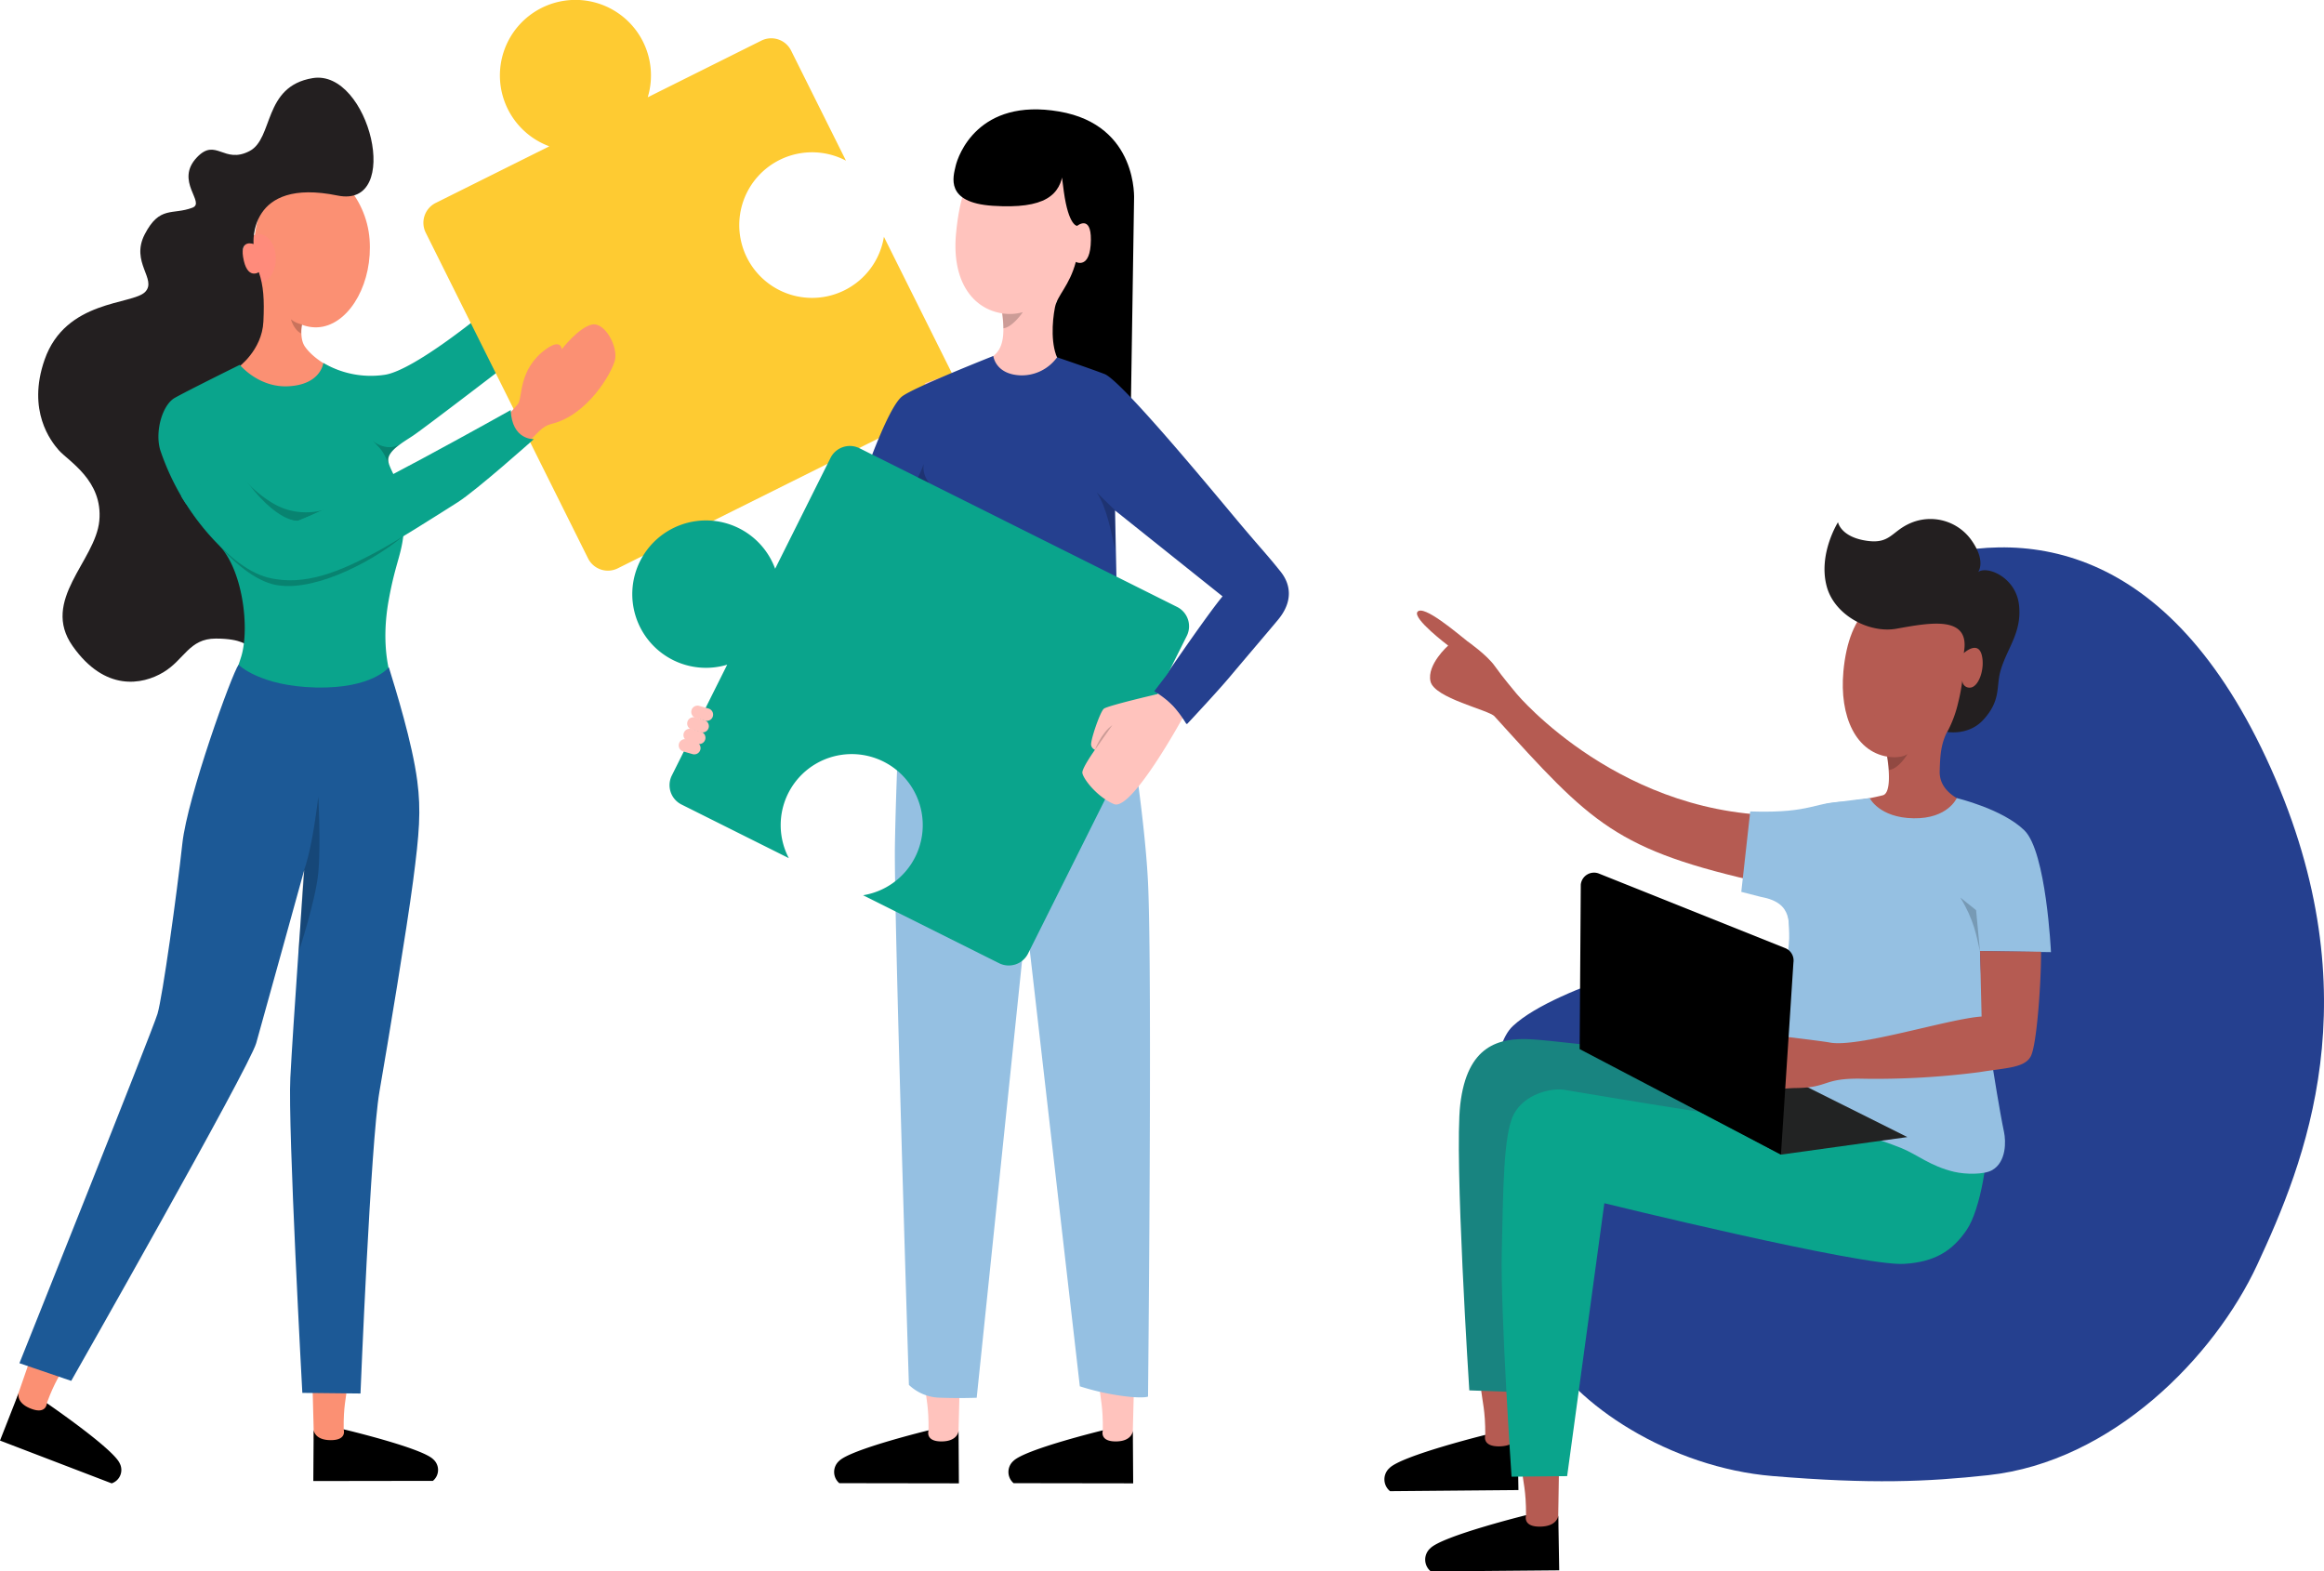 <svg id="Group_1397" data-name="Group 1397" xmlns="http://www.w3.org/2000/svg" xmlns:xlink="http://www.w3.org/1999/xlink" width="602" height="407.065" viewBox="0 0 602 407.065">
  <defs>
    <clipPath id="clip-path">
      <rect id="Rectangle_907" data-name="Rectangle 907" width="602" height="407.065" fill="none"/>
    </clipPath>
    <clipPath id="clip-path-3">
      <rect id="Rectangle_895" data-name="Rectangle 895" width="5.424" height="40.35" fill="none"/>
    </clipPath>
    <clipPath id="clip-path-4">
      <rect id="Rectangle_896" data-name="Rectangle 896" width="2.935" height="3.654" fill="none"/>
    </clipPath>
    <clipPath id="clip-path-5">
      <rect id="Rectangle_897" data-name="Rectangle 897" width="56.792" height="29.523" fill="none"/>
    </clipPath>
    <clipPath id="clip-path-6">
      <rect id="Rectangle_898" data-name="Rectangle 898" width="21.156" height="9.979" fill="none"/>
    </clipPath>
    <clipPath id="clip-path-7">
      <rect id="Rectangle_899" data-name="Rectangle 899" width="7.688" height="6.953" fill="none"/>
    </clipPath>
    <clipPath id="clip-path-8">
      <rect id="Rectangle_900" data-name="Rectangle 900" width="5.286" height="4.124" fill="none"/>
    </clipPath>
    <clipPath id="clip-path-9">
      <rect id="Rectangle_901" data-name="Rectangle 901" width="5.105" height="13.988" fill="none"/>
    </clipPath>
    <clipPath id="clip-path-10">
      <rect id="Rectangle_902" data-name="Rectangle 902" width="5.316" height="4.182" fill="none"/>
    </clipPath>
    <clipPath id="clip-path-11">
      <rect id="Rectangle_903" data-name="Rectangle 903" width="4.485" height="6.38" fill="none"/>
    </clipPath>
    <clipPath id="clip-path-12">
      <rect id="Rectangle_904" data-name="Rectangle 904" width="4.812" height="15.054" fill="none"/>
    </clipPath>
    <clipPath id="clip-path-13">
      <rect id="Rectangle_905" data-name="Rectangle 905" width="2.931" height="4.907" fill="none"/>
    </clipPath>
  </defs>
  <g id="Group_1396" data-name="Group 1396" clip-path="url(#clip-path)">
    <g id="Group_1395" data-name="Group 1395">
      <g id="Group_1394" data-name="Group 1394" clip-path="url(#clip-path)">
        <path id="Path_2756" data-name="Path 2756" d="M6.979,304.587,3.513,314.593s1.1,4.106,2.453,4.9,4.114-.577,4.114-.577c.578-.41,2-2.415,1.519-3.876,2.088-5.627,3.356-7.03,5.047-10.436Z" transform="translate(0.557 48.334)" fill="#fb9073"/>
        <path id="Path_2757" data-name="Path 2757" d="M86.71,56.077c.826,10.947-4.731,21.134-12.093,22.62S59.491,72.487,57.277,61.51,62.258,38.926,69.62,37.442,85.867,44.911,86.71,56.077" transform="translate(9.024 5.916)" fill="#fb9073"/>
        <path id="Path_2758" data-name="Path 2758" d="M47.544,87.761A16.969,16.969,0,0,0,58.092,73.8c1.265-9.125,0-13.521,0-13.521l12.9,12.61s-1.308,4.769.437,7.307c1.8,2.616,6,5.78,11.941,7.361A22.816,22.816,0,0,1,64.556,95.9c-12.54-.436-17.012-8.139-17.012-8.139" transform="translate(7.545 9.566)" fill="#fb9073"/>
        <path id="Path_2759" data-name="Path 2759" d="M62.871,58.664c0,3.493-1.978,6.325-4.417,6.325s-4.417-2.832-4.417-6.325,1.978-6.325,4.417-6.325,4.417,2.832,4.417,6.325" transform="translate(8.575 8.306)" fill="#ff8b7b"/>
        <path id="Path_2760" data-name="Path 2760" d="M64.329,60.471S62.773,43.114,86.092,47.9c17.013,3.49,8.2-32.841-6.463-30.417C66.71,19.615,69.57,33.113,63.269,36.385,56.634,39.83,54.6,32.856,49.7,37.961c-5.938,6.18,2.3,11.755-1.212,13.087-5.178,1.964-8.483-.606-12.361,6.908-3.747,7.259,3.274,11.636.121,14.905-3.271,3.394-20.6,1.94-26.054,17.573-4.622,13.25,1.706,21.183,3.636,23.388,2.544,2.908,11.512,7.878,10.543,18.3S9.1,152.723,17.46,164.6s18.057,10.059,23.51,6.786,6.666-8.725,13.573-8.725,8.212,1.922,8.212,1.922c9.186-12.216-4.426-38.173-15.24-62.88l12.725-9.209s6.278-4.432,6.635-11.937c.273-5.726.031-9.3-1.181-12.816,0,0-3.12,2.186-4.09-4-.728-4.636,2.726-3.272,2.726-3.272" transform="translate(1.354 2.755)" fill="#231f20"/>
        <path id="Path_2761" data-name="Path 2761" d="M4.841,311.413,0,323.748l28.925,11.083a3.662,3.662,0,0,0,2.081-5.192c-1.709-3.834-18.87-15.575-18.87-15.575s-.074,2.972-4.091,1.433-3.2-4.084-3.2-4.084" transform="translate(0 49.417)"/>
        <path id="Path_2762" data-name="Path 2762" d="M56.5,83.362s-13.577,6.706-16.848,8.56-5.179,8.834-3.762,13.523a63.857,63.857,0,0,0,14.995,24.427c6.325,6.216,8.234,21.538,6,29.008a80.243,80.243,0,0,1-3.271,8.725,49.727,49.727,0,0,0,23.174,6.052c12.759-.109,17.612-3.434,19.793-6.706,0,0-4.088-8.343-1.526-22.574,1.952-10.837,3.682-11.955,4.035-19.739.436-9.6-4.035-13.849-4.145-16.575-.1-2.544,4.145-4.8,6.544-6.434,3.223-2.2,22.682-17.122,22.682-17.122l-4.907-14.285s-17.493,14.423-25.082,15.7A24.32,24.32,0,0,1,78.135,82.87s-.589,5.683-9.2,6.053C61.3,89.25,56.5,83.362,56.5,83.362" transform="translate(5.62 11.143)" fill="#0aa48c"/>
        <path id="Path_2763" data-name="Path 2763" d="M203.762,75.178a18.858,18.858,0,1,1,.355-33.557L189.9,13.1a5.739,5.739,0,0,0-7.7-2.577L152.767,25.2a19.565,19.565,0,1,0-25.491,12.7L97.836,52.572a5.742,5.742,0,0,0-2.577,7.7l42.046,84.37a5.74,5.74,0,0,0,7.7,2.577l84.37-42.046a5.74,5.74,0,0,0,2.578-7.7L213.944,61.342a18.816,18.816,0,0,1-10.183,13.836" transform="translate(15.021 0)" fill="#fecb32"/>
        <path id="Path_2764" data-name="Path 2764" d="M111.612,98.416s3.55-3.693,4.828-5.255,0-8.947,7.243-14.2c4-2.9,4.119,0,4.119,0s4.4-5.681,7.811-6.391,6.818,5.824,5.965,9.231-7.1,14.2-16.332,16.474c-3.546.874-3.977,3.693-9.515,7.243Z" transform="translate(17.711 11.507)" fill="#fb9073"/>
        <path id="Path_2765" data-name="Path 2765" d="M69.869,309.889l.359,13.707s2.5,3.439,4.05,3.7,3.632-2.017,3.632-2.017c.393-.59,1-2.97.027-4.162-.073-6,.607-7.767.962-11.553Z" transform="translate(11.087 49.123)" fill="#fb9073"/>
        <path id="Path_2766" data-name="Path 2766" d="M70.133,319.69l-.088,13.251,30.976-.045a3.662,3.662,0,0,0,.078-5.593c-2.973-2.964-23.206-7.759-23.206-7.759s1,2.8-3.3,2.806-4.456-2.66-4.456-2.66" transform="translate(11.115 50.707)"/>
        <path id="Path_2767" data-name="Path 2767" d="M61.106,148.621c-1.7,2.221-13.252,34.225-14.559,46.293-1.407,12.995-5.125,39.7-6.434,44.111S4.344,329.539,4.344,329.539l13.413,4.58s46.13-81.136,47.929-87.514,12.432-44.821,12.432-44.821-2.944,40.895-3.6,53.818,3.109,81.626,3.109,81.626l15.063.163S95.308,272.45,97.6,259.2s7.075-42.094,8.711-54.527,2.094-18.3,1.09-25.955c-1.308-9.977-5.562-23.555-7.361-29.443,0,0-4.308,5.562-18.866,5.234s-20.066-5.888-20.066-5.888" transform="translate(0.689 23.584)" fill="#1c5996"/>
        <g id="Group_1363" data-name="Group 1363" transform="translate(77.335 206.352)" opacity="0.2" style="mix-blend-mode: multiply;isolation: isolate">
          <g id="Group_1362" data-name="Group 1362">
            <g id="Group_1361" data-name="Group 1361" clip-path="url(#clip-path-3)">
              <path id="Path_2768" data-name="Path 2768" d="M71.869,178.091c-.981,7.841-2.139,14.854-3.817,19.411-.546,7.742-.655,12.759-1.309,20.937,0,0,4.455-13.408,5.126-20.72s0-19.629,0-19.629" transform="translate(-66.744 -178.091)"/>
            </g>
          </g>
        </g>
        <g id="Group_1366" data-name="Group 1366" transform="translate(75.369 82.713)" opacity="0.2" style="mix-blend-mode: multiply;isolation: isolate">
          <g id="Group_1365" data-name="Group 1365">
            <g id="Group_1364" data-name="Group 1364" clip-path="url(#clip-path-4)">
              <path id="Path_2769" data-name="Path 2769" d="M67.668,75.039a7.55,7.55,0,0,1,.314-2.31,6.492,6.492,0,0,1-2.935-1.344s.7,2.69,2.621,3.655" transform="translate(-65.047 -71.385)"/>
            </g>
          </g>
        </g>
        <g id="Group_1369" data-name="Group 1369" transform="translate(47.891 122.287)" opacity="0.2" style="mix-blend-mode: multiply;isolation: isolate">
          <g id="Group_1368" data-name="Group 1368">
            <g id="Group_1367" data-name="Group 1367" clip-path="url(#clip-path-5)">
              <path id="Path_2770" data-name="Path 2770" d="M41.332,114.072c.847-.2,11.427,17.332,22.492,20.447,9.428,2.655,24.863-4.907,33.615-12.023,4.39-3.57-13.25-7.361-26.771-2.018,0,0-6.543.872-16.576-14.94l-12.759,8.534" transform="translate(-41.332 -105.539)"/>
            </g>
          </g>
        </g>
        <g id="Group_1372" data-name="Group 1372" transform="translate(63.976 124.985)" opacity="0.2" style="mix-blend-mode: multiply;isolation: isolate">
          <g id="Group_1371" data-name="Group 1371">
            <g id="Group_1370" data-name="Group 1370" clip-path="url(#clip-path-6)">
              <path id="Path_2771" data-name="Path 2771" d="M76.37,114.574l-8.07,3.272c-6.106-.219-12.006-8-13.086-9.979,0,0,4.569,4.975,9.761,6.815a17.315,17.315,0,0,0,11.4-.109" transform="translate(-55.214 -107.868)"/>
            </g>
          </g>
        </g>
        <path id="Path_2772" data-name="Path 2772" d="M40.485,113.981s10.8,18.158,22.574,21.1c9.5,2.375,18.867-1.745,28.027-6.652,4.987-2.672,15.376-9.269,21.046-12.868,4.912-3.117,19.738-16.358,19.738-16.358s-5.671.327-6-7.525c0,0-41.549,23.337-55.071,28.681,0,0-6.543.872-16.576-14.94" transform="translate(6.424 14.548)" fill="#0aa48c"/>
        <g id="Group_1375" data-name="Group 1375" transform="translate(96.556 114.216)" opacity="0.2" style="mix-blend-mode: multiply;isolation: isolate">
          <g id="Group_1374" data-name="Group 1374">
            <g id="Group_1373" data-name="Group 1373" clip-path="url(#clip-path-7)">
              <path id="Path_2773" data-name="Path 2773" d="M87.912,105.526c-1.759-3.946-1.963-4.417-4.58-6.952,0,0,3.926,3.353,7.688.409-.762.7-2.495,1.513-3.517,3.578a3.852,3.852,0,0,0,.409,2.965" transform="translate(-83.332 -98.574)"/>
            </g>
          </g>
        </g>
        <path id="Path_2774" data-name="Path 2774" d="M442.019,126.557c28.348-9.774,66.665-6.3,93.265,53.13,26.43,59.056,8.72,102.088-3.6,128.579-11,23.644-37.408,50.957-69.685,54.45-15.851,1.715-30.231,2.348-55.839.221-26.364-2.188-51.467-18.438-59.7-34.158s-19-71.8-7.519-82.457,48.267-19.46,48.267-19.46L419.11,290.1l39.062-26.741-12.341-73.276,1.631-46.376Z" transform="translate(52.991 19.419)" fill="#25408f"/>
        <path id="Path_2775" data-name="Path 2775" d="M412.127,152.988c-1.034,11.374,3.111,21.279,12.4,22.116s20.973-9.58,20.845-22.222c-.117-11.42-5.206-19.433-14.5-20.27s-17.277,4.177-18.75,20.377" transform="translate(65.375 21.03)" fill="#b55b52"/>
        <path id="Path_2776" data-name="Path 2776" d="M437.236,150.333c-.324,3.8,1.083,7.024,3.145,7.2s4-2.762,4.321-6.563-1.085-7.024-3.146-7.2-4,2.762-4.32,6.563" transform="translate(69.376 22.813)" fill="#b55b52"/>
        <path id="Path_2777" data-name="Path 2777" d="M439.742,162.325c-2.635,4.11-2.908,7.184-3.035,12.192-.189,7.377,10.528,9.2,10.528,9.2l-19.81,9.1-13.109-10.721a55.32,55.32,0,0,0,7.689-1.39c4.015-1.122-.793-22.147-2.882-21.285Z" transform="translate(65.746 25.293)" fill="#b55b52"/>
        <path id="Path_2778" data-name="Path 2778" d="M349.858,328.274l-.235,14.718s-2.646,3.718-4.306,4.01-3.922-2.125-3.922-2.125c-.428-.629-1.1-3.177-.073-4.468.012-6.442-.738-8.329-1.16-12.39Z" transform="translate(53.979 52.052)" fill="#b55b52"/>
        <path id="Path_2779" data-name="Path 2779" d="M353.1,338.8l.241,14.223-33.251.292a3.931,3.931,0,0,1-.146-6c3.159-3.215,24.825-8.584,24.825-8.584s-1.042,3.016,3.577,2.975,4.754-2.9,4.754-2.9" transform="translate(50.553 53.752)"/>
        <path id="Path_2780" data-name="Path 2780" d="M340.745,310.332l-.235,14.718s-2.646,3.718-4.306,4.01-3.922-2.125-3.922-2.125c-.428-.629-1.1-3.177-.073-4.468.012-6.442-.738-8.329-1.16-12.39Z" transform="translate(52.533 49.205)" fill="#b55b52"/>
        <path id="Path_2781" data-name="Path 2781" d="M343.982,320.857l.241,14.223-33.251.292a3.931,3.931,0,0,1-.146-6c3.159-3.215,24.825-8.584,24.825-8.584s-1.042,3.016,3.577,2.975,4.754-2.9,4.754-2.9" transform="translate(49.107 50.904)"/>
        <path id="Path_2782" data-name="Path 2782" d="M434.374,253.376l-28.767-13.929s-52.4-6.664-60.832-7.1c-8.258-.431-16.49,1.575-18.266,16.87-1.575,13.567,2.341,74.082,2.341,74.082l11.243.411L355,253.488l68.753,8.953Z" transform="translate(51.753 36.862)" fill="#188480"/>
        <path id="Path_2783" data-name="Path 2783" d="M461.327,253.932c.767,6.314-1.543,20.737-5.177,26.043s-8.108,8.3-16.241,8.771c-11.056.641-77.6-15.712-77.6-15.712l-9.636,70.693-14.4.148s-2.894-42.467-2.529-58.276.389-30.559,3.146-35.679,9.413-6.77,12.931-6.279c2.116.3,65.265,11.272,79.136,11.129s30.371-.838,30.371-.838" transform="translate(53.273 38.649)" fill="#0aa48c"/>
        <path id="Path_2784" data-name="Path 2784" d="M444.649,178.418s-2.286,5.38-11.185,5.237S422.1,178.42,422.1,178.42s-6.871.777-11,1.432c-3.113.492-12.135,6.878-13.953,12.282S396,195.951,396,195.951s4.58,2.29,5.235,16.248-9.136,30.736-9.136,30.736l18.907.1,40.434-7.088-.769-17.9,18.384.28s-1.2-25.978-6.879-31.538-17.53-8.367-17.53-8.367" transform="translate(62.222 28.313)" fill="#95c0e2"/>
        <path id="Path_2785" data-name="Path 2785" d="M453.371,238.957s1.733,11.012,2.861,16.361c.491,2.336.664,7.719-3.06,9.865-2.109,1.214-6.928,1.132-9.829.452-6.22-1.458-9.669-4.544-13.761-6.18-11.99-4.795-29.354-8.362-29.354-8.362l-3.967-10.144Z" transform="translate(62.881 37.919)" fill="#95c0e2"/>
        <path id="Path_2786" data-name="Path 2786" d="M435.583,258.12l-32.743,4.544L368.6,244.484l9.8-14.929Z" transform="translate(58.491 36.427)" fill="#222323"/>
        <path id="Path_2787" data-name="Path 2787" d="M439.686,171.192s5.549,1.022,9.362-3.169c4.544-4.993,3.3-8.391,4.351-12.367,1.578-5.987,5.751-10.127,4.855-17.493-.849-6.988-8.122-10.1-10.564-8.409,0,0,2.217-2.835-1.932-8.5a13.036,13.036,0,0,0-15.845-4.052c-4.632,2.1-5.068,5.262-10.842,4.5-6.99-.92-7.688-4.838-7.688-4.838s-5.222,8.267-2.9,16.712c2.037,7.413,10.983,12.121,17.994,10.879,8.535-1.512,19.4-3.711,17.479,6.318,0,0,3.653-3.374,4.658.479.914,3.5-.79,8.545-3.161,8.462a1.833,1.833,0,0,1-1.864-1.913,46.224,46.224,0,0,1-1.081,5.806,30.505,30.505,0,0,1-2.82,7.58" transform="translate(64.726 18.413)" fill="#231f20"/>
        <path id="Path_2788" data-name="Path 2788" d="M465.985,212.8c.072,7.024-1.042,24.01-2.649,27.07s-6.409,2.993-13.3,4.117A208.44,208.44,0,0,1,420.2,245.7c-10.948-.3-8.814,2.315-17.77,2.407-2.483.026-7.193.6-7.193.6l3.016-14.079s11.3,1.352,12.954,1.681c7.273,1.447,30.843-6.17,39.384-6.725l-.409-16.971Z" transform="translate(62.718 33.739)" fill="#b55b52"/>
        <path id="Path_2789" data-name="Path 2789" d="M408.524,218.346l-3.234,49.789L353.15,240.8l.29-42.6a3.45,3.45,0,0,1,4.716-2.86l48.236,19.3a3.451,3.451,0,0,1,2.132,3.707" transform="translate(56.04 30.957)"/>
        <g id="Group_1378" data-name="Group 1378" transform="translate(488.824 195.33)" opacity="0.2" style="mix-blend-mode: multiply;isolation: isolate">
          <g id="Group_1377" data-name="Group 1377">
            <g id="Group_1376" data-name="Group 1376" clip-path="url(#clip-path-8)">
              <path id="Path_2790" data-name="Path 2790" d="M422.355,172.7a15.858,15.858,0,0,0-.477-3.447s3.426.63,5.286-.677c0,0-2.235,3.863-4.809,4.124" transform="translate(-421.878 -168.579)"/>
            </g>
          </g>
        </g>
        <g id="Group_1381" data-name="Group 1381" transform="translate(507.79 232.497)" opacity="0.2" style="mix-blend-mode: multiply;isolation: isolate">
          <g id="Group_1380" data-name="Group 1380">
            <g id="Group_1379" data-name="Group 1379" clip-path="url(#clip-path-9)">
              <path id="Path_2791" data-name="Path 2791" d="M443.351,214.644l-1.016-10.717-4.089-3.272c3.6,5.89,4.191,9.961,5.105,13.989" transform="translate(-438.246 -200.656)"/>
            </g>
          </g>
        </g>
        <path id="Path_2792" data-name="Path 2792" d="M215.784,309.866l-.359,14.057s-2.5,3.526-4.05,3.788-3.632-2.067-3.632-2.067c-.393-.606-1-3.046-.027-4.269.073-6.155-.607-7.965-.962-11.848Z" transform="translate(32.809 49.118)" fill="#ffc3bd"/>
        <path id="Path_2793" data-name="Path 2793" d="M218.714,319.916l.088,13.589-30.976-.046a3.814,3.814,0,0,1-.078-5.736c2.973-3.04,23.206-7.957,23.206-7.957s-1,2.871,3.3,2.878,4.456-2.729,4.456-2.729" transform="translate(29.587 50.743)"/>
        <path id="Path_2794" data-name="Path 2794" d="M254.748,309.866l-.359,14.057s-2.5,3.526-4.05,3.788-3.632-2.067-3.632-2.067c-.393-.606-1-3.046-.027-4.269.073-6.155-.607-7.965-.962-11.848Z" transform="translate(38.992 49.118)" fill="#ffc3bd"/>
        <path id="Path_2795" data-name="Path 2795" d="M257.678,319.916l.088,13.589-30.976-.046a3.814,3.814,0,0,1-.078-5.736c2.973-3.04,23.206-7.957,23.206-7.957s-1,2.871,3.3,2.878,4.456-2.729,4.456-2.729" transform="translate(35.77 50.743)"/>
        <path id="Path_2796" data-name="Path 2796" d="M201.44,155.4s-1.129,23.447-1.374,39.227c-.26,16.777,3.628,139.455,3.628,139.455a12,12,0,0,0,8.068,3.318c5.231.192,9.493.014,9.493.014L234.1,213.672l13.868,120.777a64.608,64.608,0,0,0,13.233,2.757c3.78.3,4.433-.1,4.433-.1s1.137-109.479,0-133.132c-.838-17.452-5.391-45.072-5.391-45.072Z" transform="translate(31.746 24.66)" fill="#95c0e2"/>
        <path id="Path_2797" data-name="Path 2797" d="M251.187,58.011c0,9.8-13.428,17.537-21.764,18.038-10.43.627-16.881-7.542-15.685-20.7,1.883-20.7,10.064-21.936,18.507-21.936,14.212,0,18.942,14.8,18.942,24.6" transform="translate(33.895 5.302)" fill="#ffc3bd"/>
        <path id="Path_2798" data-name="Path 2798" d="M226.2,67.943c.764,4.613,2.235,11.531-1.691,14.472-2.21,1.656-17.83,7.092-17.83,7.092s16.248,17.874,28.572,17.182S253.46,90.315,253.46,90.315A34.885,34.885,0,0,1,241.683,84.2c-2.758-2.345-.219-22.487-.219-22.487Z" transform="translate(32.797 9.794)" fill="#ffc3bd"/>
        <path id="Path_2799" data-name="Path 2799" d="M241.635,40.249c-.732,6.413-4.705,10.062-18.3,9.178-12.436-.81-10.247-7.52-9.621-10.283s5.85-17.743,26.835-14.138c20.6,3.537,19.384,22.874,19.384,22.874L259.1,102.17s-16.626-8.735-18.717-12.605-1.672-10.088-.941-13.822c.627-3.206,3.738-5.528,5.411-11.776,0,0,3.817,2.1,3.9-5.695.066-6.635-3.556-3.649-3.556-3.649s-2.2.11-3.451-8.845-.1-5.529-.1-5.529" transform="translate(33.826 3.88)"/>
        <path id="Path_2800" data-name="Path 2800" d="M227.218,79.58s.491,4.671,6.87,5.016a11.279,11.279,0,0,0,9.652-4.67s7.688,2.594,12.268,4.324,30.1,32.865,35.66,39.438,6.41,7.311,9.979,11.773c2.617,3.271,3.272,7.688-.655,12.432-1.973,2.385-8.917,10.522-12.432,14.714-3.436,4.1-11.123,12.281-11.123,12.281a35.211,35.211,0,0,0-8.179-8.674s12.759-18.829,17.34-24.364L258.748,119.6l1.131,53.68-56.871-2.883-10.96-33.9-2.454-13.459s9-28.747,13.9-32.9c2.634-2.227,23.719-10.551,23.719-10.551" transform="translate(30.086 12.628)" fill="#25408f"/>
        <path id="Path_2801" data-name="Path 2801" d="M214.642,206.165a18.4,18.4,0,1,0-32.739.311L154.1,192.58a5.6,5.6,0,0,1-2.506-7.513l14.343-28.706a19.087,19.087,0,1,1,12.42-24.856L192.7,102.8a5.6,5.6,0,0,1,7.513-2.506L282.48,141.4a5.6,5.6,0,0,1,2.506,7.512l-41.108,82.27a5.6,5.6,0,0,1-7.513,2.507l-35.232-17.605a18.356,18.356,0,0,0,13.509-9.92" transform="translate(22.433 15.821)" fill="#0aa48c"/>
        <path id="Path_2802" data-name="Path 2802" d="M261.982,155.06s-13.467,3.108-14.45,3.926-3.6,8.506-3.271,9.487a1.617,1.617,0,0,0,.981,1.146s-3.272,4.58-3.272,5.888,3.6,6.216,8.179,8.179,17.886-22.465,17.886-22.465a32.518,32.518,0,0,0-6.053-6.162" transform="translate(38.397 24.606)" fill="#ffc3bd"/>
        <path id="Path_2803" data-name="Path 2803" d="M155.332,169.133l-2.4-.692a1.63,1.63,0,1,1,.9-3.133l2.4.692a1.63,1.63,0,0,1-.9,3.133" transform="translate(24.08 26.222)" fill="#ffc3bd"/>
        <path id="Path_2804" data-name="Path 2804" d="M156.391,166.818l-2.4-.692a1.63,1.63,0,1,1,.9-3.133l2.4.692a1.63,1.63,0,1,1-.9,3.133" transform="translate(24.248 25.855)" fill="#ffc3bd"/>
        <path id="Path_2805" data-name="Path 2805" d="M157.19,164.228l-2.4-.692a1.63,1.63,0,0,1,.9-3.133l2.4.692a1.63,1.63,0,0,1-.9,3.133" transform="translate(24.375 25.444)" fill="#ffc3bd"/>
        <path id="Path_2806" data-name="Path 2806" d="M158.1,161.638l-2.4-.692a1.63,1.63,0,0,1,.9-3.133l2.4.692a1.63,1.63,0,1,1-.9,3.133" transform="translate(24.52 25.033)" fill="#ffc3bd"/>
        <g id="Group_1384" data-name="Group 1384" transform="translate(259.635 80.859)" opacity="0.2" style="mix-blend-mode: multiply;isolation: isolate">
          <g id="Group_1383" data-name="Group 1383">
            <g id="Group_1382" data-name="Group 1382" clip-path="url(#clip-path-10)">
              <path id="Path_2807" data-name="Path 2807" d="M224.349,73.967a26.3,26.3,0,0,0-.272-3.854,12.419,12.419,0,0,0,5.316-.328s-2.648,3.924-5.044,4.182" transform="translate(-224.077 -69.785)"/>
            </g>
          </g>
        </g>
        <g id="Group_1387" data-name="Group 1387" transform="translate(283.64 187.844)" opacity="0.2" style="mix-blend-mode: multiply;isolation: isolate">
          <g id="Group_1386" data-name="Group 1386">
            <g id="Group_1385" data-name="Group 1385" clip-path="url(#clip-path-11)">
              <path id="Path_2808" data-name="Path 2808" d="M244.794,168.5s1.54-4.254,4.485-6.38" transform="translate(-244.794 -162.118)"/>
            </g>
          </g>
        </g>
        <path id="Path_2809" data-name="Path 2809" d="M263.112,148.8l-5.07,6.652a24.77,24.77,0,0,1,4.907,3.817,31.232,31.232,0,0,1,3.436,4.689l3.543-3.871Z" transform="translate(40.948 23.613)" fill="#25408f"/>
        <g id="Group_1390" data-name="Group 1390" transform="translate(284.089 127.561)" opacity="0.2" style="mix-blend-mode: multiply;isolation: isolate">
          <g id="Group_1389" data-name="Group 1389">
            <g id="Group_1388" data-name="Group 1388" clip-path="url(#clip-path-12)">
              <path id="Path_2810" data-name="Path 2810" d="M249.994,125.145l-.109-10.469-4.7-4.585c2.7,4.008,3.9,11.026,4.812,15.054" transform="translate(-245.182 -110.091)"/>
            </g>
          </g>
        </g>
        <g id="Group_1393" data-name="Group 1393" transform="translate(237.756 120.173)" opacity="0.2" style="mix-blend-mode: multiply;isolation: isolate">
          <g id="Group_1392" data-name="Group 1392">
            <g id="Group_1391" data-name="Group 1391" clip-path="url(#clip-path-13)">
              <path id="Path_2811" data-name="Path 2811" d="M206.707,103.715a24.343,24.343,0,0,1-1.513,3.521l2.931,1.386a6.252,6.252,0,0,1-1.418-4.907" transform="translate(-205.194 -103.715)"/>
            </g>
          </g>
        </g>
        <path id="Path_2812" data-name="Path 2812" d="M342.636,158.109s27.371,32.716,71.211,31.407l-6.817,17.667c-38.991-8.652-44.911-15.417-70.175-43.294-1.5-1.658-15.594-4.689-16.576-9.052s4.581-9.27,4.581-9.27-9.27-6.979-7.961-8.724c1.528-2.037,10.47,5.671,12.977,7.633,0,0,5.016,3.49,7.088,6.434s4.8,6.107,5.672,7.2" transform="translate(50.268 21.661)" fill="#b55b52"/>
        <path id="Path_2813" data-name="Path 2813" d="M417.772,179.2c-9.979-.163-9.324,3.108-26.172,2.563l-2.317,20.829,5.1,1.309c8.778,1.58,6.952,7.284,7.47,11.777L404.3,186.45Z" transform="translate(61.774 28.435)" fill="#95c0e2"/>
      </g>
    </g>
  </g>
</svg>
